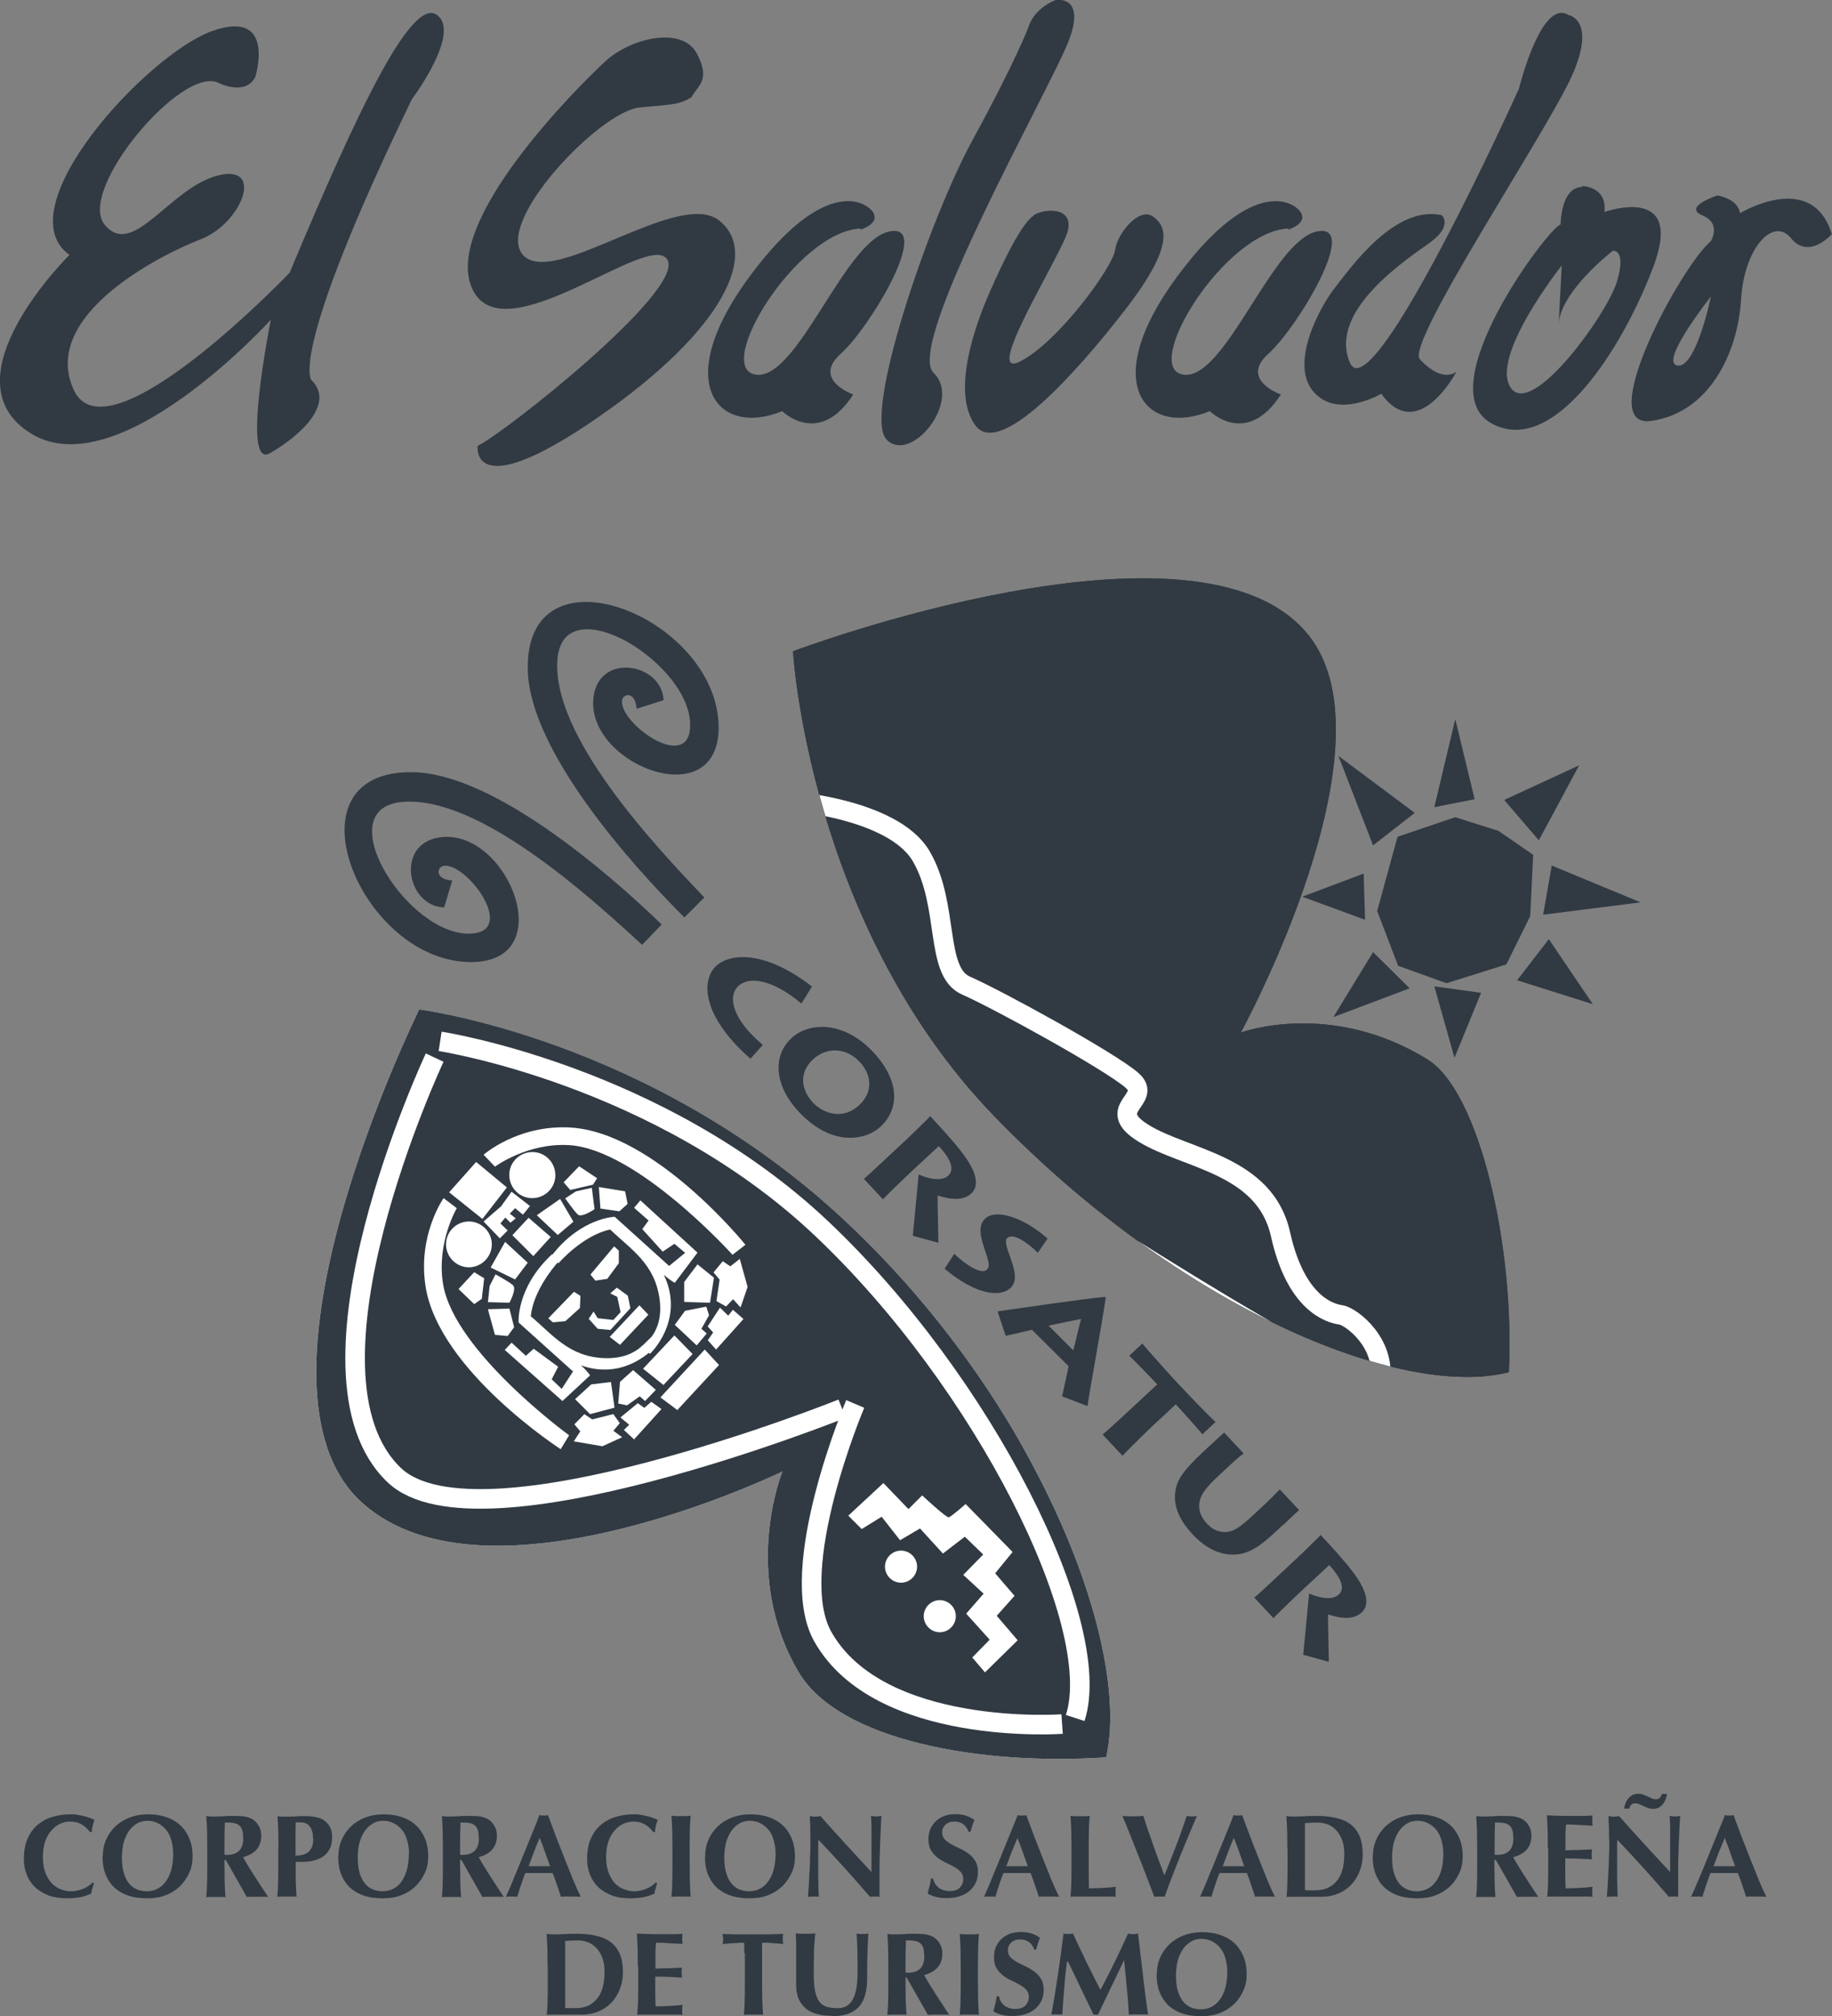 <svg xmlns="http://www.w3.org/2000/svg" xmlns:xlink="http://www.w3.org/1999/xlink" id="Capa_2" data-name="Capa 2" viewBox="0 0 93.61 102.98"><rect x="0" y="0" width="93.61" height="102.98" fill="#808080" stroke="none"/><defs><style>      .cls-1 {        stroke-miterlimit: 10;      }      .cls-1, .cls-2, .cls-3 {        fill: none;      }      .cls-1, .cls-4 {        stroke: #fff;      }      .cls-1, .cls-4, .cls-5, .cls-6 {        fill-rule: evenodd;      }      .cls-2 {        clip-path: url(#clippath-1);      }      .cls-7, .cls-6 {        fill: #fff;      }      .cls-8, .cls-4, .cls-5 {        fill: #313a43;      }      .cls-4 {        stroke-miterlimit: 3.86;      }      .cls-3 {        clip-path: url(#clippath);      }    </style><clipPath id="clippath"><path class="cls-8" d="m40.53,33.26s20.74-7.8,26.33-.82c4.55,5.68-3.46,20.3-3.46,20.3,0,0,4.59-1.7,9.55,1.38,2.63,1.63,4.46,9.49,4.15,15.97-5.53,1.38-16.78-3.27-26.28-13.07-9.49-9.8-10.3-23.76-10.3-23.76h0Z"></path></clipPath><clipPath id="clippath-1"><path class="cls-8" d="m21.42,51.57s11.79,1.47,21.75,10.79c9.97,9.32,14.64,21.85,13.35,27.4-6.47.43-13.65-.87-15.71-4.35-2.97-5.03-.83-10.25-.83-10.25,0,0-15.04,7.32-21.45,1.62-6.68-5.94,2.89-25.21,2.89-25.21h0Z"></path></clipPath></defs><g id="Capa_1-2" data-name="Capa 1"><g><g><path class="cls-5" d="m33.92,35.76l-1.39.44c-.07-.9-.68-.78-.74-.45-.21,1.13,3.31,3.69,3.47,1.44.23-3.23-6.52-7.36-6.78-3.47-.26,3.88,4.91,9.4,7.51,12.12l-1.02,1.02c-2.79-2.78-7.87-8.5-8-12.59-.21-6.68,9.68-2.8,9.75,2.84.05,4.51-6.58,2.03-6.41-1.32.13-2.51,3.51-1.98,3.6-.02Z"></path><polygon class="cls-5" points="70.16 43.18 72.29 41.52 68.39 38.61 70.16 43.18"></polygon><polygon class="cls-5" points="73.29 41.23 75.35 40.82 74.36 36.73 73.29 41.23"></polygon><polygon class="cls-5" points="76.86 40.86 80.69 39.09 78.63 42.92 76.86 40.86"></polygon><polygon class="cls-5" points="79.29 44.21 78.85 46.72 83.83 46.09 79.29 44.21"></polygon><polygon class="cls-5" points="77.52 50.07 79.14 47.97 81.39 51.29 77.52 50.07"></polygon><polygon class="cls-5" points="73.29 50.38 75.68 50.71 74.32 54.03 73.29 50.38"></polygon><polygon class="cls-5" points="68.13 51.95 72.03 50.48 70.16 48.63 68.13 51.95"></polygon><polygon class="cls-5" points="71.41 42.74 74.36 41.74 76.57 42.44 78.34 43.66 78.19 46.79 76.97 49.26 73.91 50.22 71.44 49.33 70.37 46.53 71.41 42.74"></polygon><g><path class="cls-5" d="m38.98,53.37c-.18-.15-.4-.35-.63-.59-1-1.07-1.09-1.98-.63-2.41.6-.56,1.85-.28,3.23.89l.54-.87c-2.29-1.78-4.13-1.78-4.92-1.03-.56.53-.85,1.98,1.03,4,.29.31.54.54.75.71l.62-.69Z"></path><path class="cls-5" d="m40.43,53.04c-.94.87-.89,2.37.37,3.73,1.75,1.88,3.49,1.43,4.18.79,1.1-1.03.87-2.51-.35-3.81-1.48-1.59-3.26-1.59-4.21-.71Zm1.1,1.08c.75-.7,1.75-.58,2.4.12.6.64.71,1.52-.03,2.21-.85.78-1.84.42-2.37-.14-.63-.68-.68-1.55,0-2.19Z"></path><path class="cls-5" d="m45.12,61.25c.06-.08,1.26-1.24,1.45-1.41l1.4-1.3c.79.85.72,1.29.49,1.5-.38.36-1.13.12-1.52-.05-.04.37-.27,2.9-.3,3.13l1.31.36c0-.29-.05-2.1-.04-2.42.7.23,1.32.27,1.72-.1.43-.4.27-1.13-.46-2.07-.42-.56-1.07-1.27-1.64-1.88-.07.1-1.09,1.07-1.23,1.21l-.4.37c-.1.09-1.62,1.53-1.76,1.62l.97,1.04Z"></path><path class="cls-5" d="m48.25,64.79c1.64,1.38,2.87,1.47,3.38,1,.42-.39.17-1.03,0-1.55-.17-.47-.32-.86-.16-1.01.28-.26.98.18,1.56.76l.5-.73c-1.28-1.12-2.66-1.52-3.19-1.02-.39.36-.23.98-.02,1.59.23.67.26.87.11,1.02-.29.27-1.09-.25-1.67-.81l-.49.76Z"></path><path class="cls-5" d="m51.38,68.23c.33-.06,1.2-.28,1.35-.31l1.87,1.86c-.01.13-.26,1.19-.33,1.54l1.3.5c.08-.66.73-4.15.93-5.54l-.04-.04c-.89.07-4.93.66-5.49.74l.42,1.26Zm2.2-.52c.29-.06,1.36-.29,1.66-.34-.07.23-.31,1.28-.4,1.6l-1.26-1.26Z"></path><path class="cls-5" d="m57.35,74.36c.09-.1.92-.94,1.61-1.59l1.12-1.04c.25.26,1.26,1.4,1.36,1.53l.67-.63c-.3-.27-1.55-1.56-1.65-1.68l-.49-.52c-.06-.07-1.37-1.51-1.6-1.81l-.67.63c.19.17,1.01,1.01,1.43,1.46l-1.04.97c-.62.58-1.61,1.49-1.75,1.59l1.02,1.09Z"></path><path class="cls-5" d="m65.55,77.91c.38-.36.72-.69.83-.78l-.99-1.06c-.17.17-.46.49-.8.8l-.18.17c-.91.85-1.28,1.18-1.75,1.21-.35.02-.7-.11-1-.44-.26-.28-.42-.62-.38-1,.05-.47.35-.85,1.09-1.53l.33-.31c.44-.41.71-.64.85-.73l-1-1.07c-.11.1-.5.45-.72.66l-.26.24c-1.17,1.09-1.44,1.54-1.52,2.15-.12.95.48,1.7.87,2.13.61.66,1.28,1.02,1.97,1.05.87.05,1.51-.42,2.43-1.29l.22-.21Z"></path><path class="cls-5" d="m65.07,82.65c.06-.08,1.26-1.24,1.45-1.41l1.4-1.3c.79.85.72,1.29.49,1.5-.38.36-1.13.12-1.52-.05-.04.37-.27,2.9-.3,3.13l1.31.36c0-.29-.05-2.1-.04-2.42.7.23,1.32.27,1.72-.1.43-.4.27-1.13-.46-2.08-.42-.56-1.07-1.27-1.64-1.88-.07.1-1.09,1.07-1.23,1.21l-.4.37c-.1.09-1.62,1.53-1.76,1.62l.97,1.04Z"></path></g><path class="cls-5" d="m22.69,46.37l.42-1.4c-.9-.05-.79-.67-.46-.74,1.13-.23,3.75,3.25,1.5,3.45-3.22.29-7.47-6.39-3.59-6.72,3.87-.33,9.48,4.75,12.25,7.3l1-1.04c-2.83-2.74-8.64-7.72-12.73-7.78-6.68-.09-2.64,9.73,3.01,9.7,4.51-.02,1.92-6.62-1.43-6.39-2.51.17-1.92,3.55.04,3.6Z"></path><g><path class="cls-8" d="m40.53,33.26s20.74-7.8,26.33-.82c4.55,5.68-3.46,20.3-3.46,20.3,0,0,4.59-1.7,9.55,1.38,2.63,1.63,4.46,9.49,4.15,15.97-5.53,1.38-16.78-3.27-26.28-13.07-9.49-9.8-10.3-23.76-10.3-23.76Z"></path><g><path class="cls-8" d="m40.53,33.26s20.74-7.8,26.33-.82c4.55,5.68-3.46,20.3-3.46,20.3,0,0,4.59-1.7,9.55,1.38,2.63,1.63,4.46,9.49,4.15,15.97-5.53,1.38-16.78-3.27-26.28-13.07-9.49-9.8-10.3-23.76-10.3-23.76h0Z"></path><g class="cls-3"><g><path class="cls-5" d="m53.95,59.84c4.83-4.12,7.01-5.06,7.01-5.06,0,0,6.73-2.94,11.39.32,3.28,2.29,3.95,9.42,3.64,15.71-4.07.06-11.05-.89-18.24-5.7,0,0-2.57-2.69-3.8-5.26Z"></path><path class="cls-5" d="m57.62,63.3c-2.38-1.59-4.77-3.54-7.06-5.91-9.23-9.53-10.57-23.08-10.57-23.08,0,0,20.13-7.54,25.57-.75,4.42,5.52-.67,13.71-4.59,21.21-1.63,3.11-5.03,7.48-5.03,7.48l1.69,1.04Z"></path><path class="cls-4" d="m40.06,40.88s5.54.35,7.01,2.85c1.46,2.5.67,5.9,2.29,6.61,1.62.71,7.32,3.84,8.47,4.83,1.15.99-1.51,1.43.63,2.73,2.14,1.31,6.18,1.58,6.97,5.14.79,3.56,2.53,4.04,3.08,4.12.55.08,2.42,1.51,1.98,3.56-3.13-.44-20.66-12.11-20.66-12.11l-9.77-17.73Z"></path></g></g></g></g><g><path class="cls-7" d="m21.42,51.57s11.79,1.47,21.75,10.79c9.97,9.32,14.64,21.85,13.35,27.4-6.47.43-13.65-.87-15.71-4.35-2.97-5.03-.83-10.25-.83-10.25,0,0-15.04,7.32-21.45,1.62-6.68-5.94,2.89-25.21,2.89-25.21Z"></path><g><path class="cls-8" d="m21.42,51.57s11.79,1.47,21.75,10.79c9.97,9.32,14.64,21.85,13.35,27.4-6.47.43-13.65-.87-15.71-4.35-2.97-5.03-.83-10.25-.83-10.25,0,0-15.04,7.32-21.45,1.62-6.68-5.94,2.89-25.21,2.89-25.21h0Z"></path><g class="cls-2"><path class="cls-5" d="m21.42,51.57s11.79,1.47,21.75,10.79c9.97,9.32,14.12,20.98,12.83,26.54-6.47.43-12.59-.47-14.64-3.96-2.97-5.03-.08-11.08-.08-11.08,0,0-17.02,7.04-22,2.53-6.63-6,2.14-24.81,2.14-24.81Z"></path></g></g></g><polygon class="cls-5" points="69.68 44.62 66.54 45.8 69.75 46.98 69.68 44.62"></polygon><path class="cls-1" d="m22.49,53.19s11.16,1.7,19.47,9.54c8.31,7.84,14.52,20.27,12.98,25.02"></path><path class="cls-1" d="m43.7,71.71s-3.59,8.45-1.66,11.88c2.89,5.14,12.23,4.47,12.23,4.47"></path><path class="cls-1" d="m43.03,71.95s-18.6,7.46-22.88,3.4c-5.5-5.22,2.06-21.33,2.06-21.33"></path><path class="cls-6" d="m43.34,77.42l1.8-1.67,1.28,1.33.7-.7s1.23,1.15,1.36,1.12c.13-.03.86-.68.86-.68l2.4,2.45-.89,1.09.99,1.15-.91,1.02,1.07,1.25-1.67,1.64-.65-.76.89-.91-1.2-1.33.89-1.02-1.04-.96,1.02-1.04-.94-.91-1.12.86-1.17-1.28-1.02.6-.94-1.2-1.02.63-.68-.68Z"></path><path class="cls-7" d="m45.22,80.02c0-.45.37-.82.82-.82s.82.37.82.82-.37.82-.82.82-.82-.37-.82-.82Z"></path><path class="cls-7" d="m47.2,82.55c0-.45.37-.82.82-.82s.82.37.82.82-.37.82-.82.82-.82-.37-.82-.82Z"></path><path class="cls-7" d="m24.62,66.34l-.39.27-.8-.77.8-.86.51.31-.12,1.04Zm4-5.1l.68,1.16-.8.68-1.07-1.01,1.19-.83Zm-2.53,1.22l-.27-.27-.25.3.37.36-.4.4-.83-.86.89-.77.54-.75.94.73-.36.44-.4-.33-.27.28.3.24-.25.21Zm6.77,7.45l1.6-1.7.93.95-1.49,1.58-1.04-.83Zm.89,1.46l2.26-2.44.73.79-2.13,2.3-.86-.64Zm2.86-4.92l.16-1.09-.31-.37.47-.57.39.26.48-.38.4,1.43-.36,1.05-.38-.42-.36.37-.5-.28Zm-1.6.5l1.08-.21.14.44-.39.69.27.24-.51.61-1.12-1.05.54-.74Zm.63-2.37l.84.68-.2,1.28-1.32-.04v-1.02s.68-.9.68-.9Zm-4.96-2.85l-.08-1.1,1.34.22.13.64-.42.38-.97-.14Zm-1.16.3c-.2-.19-.64-.82-.64-.82l.55-.36.81-.18.14,1.09s-.66.46-.86.27Zm-2.44-3.18c.65-.07,1.22.4,1.29,1.05.07.65-.4,1.22-1.05,1.29-.65.07-1.22-.4-1.29-1.05-.07-.65.4-1.22,1.05-1.29Zm-2.75.5l1.57,1.3-1.25,1.61-1.7-1.36,1.38-1.55Zm.38-.37s1.74-1.54,4.43-1.39c4.33.25,8.95,5.99,8.95,5.99l-.66.51s-4.86-5.39-8.35-5.6c-2.13-.13-3.79,1.1-3.79,1.1l-.58-.61Zm11.46,9.47l.27-.39-.28-.31.63-.96.42.41.24-.3.54.47-1.4,1.56-.43-.48Zm-4.83,3.78l.33.46-.33.39.45.33-1.01.46-1.46-.25.33-.51-.3-.36.51-.52.4.27,1.07-.27Zm.33-1.64l.68-.61,1.16,1.01-.55.57-.27-.24-.65.46-.45-.09.09-1.1Zm-2.29.88l.83-.76,1.01-.12.18,1.31-1.25.33-.77-.77Zm-3.58-2.53l.34-.36.73.67.4-.36,1.25.92-.33.64.51.49.58-.89-2.78-2.5s-.14-1.77,1.71-3.49l.02.02c1.49-1.89,3.18-1.93,3.18-1.93l2.78,2.51.82-.67-.55-.46-.6.4-1.04-1.15.32-.44-.74-.65.32-.38,2.92,2.67-1.16,1.54s-.19-.08-.56-.41c1.11,2.34-.71,4.04-.71,4.04l-.06-.05c-.63.52-1.84,1.21-3.46.64.36.33.46.51.46.51l-1.41,1.31-2.96-2.62Zm2.7-4.46c-.24.27-1.25,1.48-1.38,2.75,1.1.92,1.95,2.08,3.78,2.14.94.03,1.52-.28,1.87-.59-.02-.01.02-.03.07-.06l.46-.45c.28-.38.53-.99.4-1.93-.25-1.82-1.49-2.54-2.52-3.54-1.42.3-2.64,1.72-2.64,1.72l-.04-.03Zm3.21,2.54l-.17-.78-.36-.18.34-.29.56.41.13.64-1.02,1.11-.65-.06-.46-.51.25-.37.21.34.8.09.37-.4Zm-.56,1.27l1.52-1.62.46.48-1.45,1.54-.52-.4Zm.23-4.63l.24.22v.64s-.59.8-.59.8l-.61.09-.25-.31,1.21-1.44Zm-3.36,3.67l1.31-1.35.33.21-.03.62-.74.67-.64.06-.24-.21Zm-1.99-.49l.24.95-.33.45-.65-.06-.36-1.31,1.1-.03Zm.18-1.19c.21.18-.18.89-.18.89l-1.1-.03.09-.83.3-.59s.68.37.89.55Zm-.03-2.56l.83-.89,1.13.98-.89.98-1.07-1.07Zm-3.39.47c0-.65.53-1.17,1.17-1.17s1.17.53,1.17,1.17-.53,1.17-1.17,1.17-1.17-.53-1.17-1.17Zm-.12-2.36l.67.51s-1.05,1.78-.7,3.88c.57,3.45,6.44,7.72,6.44,7.72l-.43.71s-6.2-4-6.9-8.28c-.43-2.65.92-4.55.92-4.55Zm10.61,10.4l.52.37-1.4,1.55-.52-.48.27-.27-.45-.37.89-.73.33.24.36-.31Zm-4.49-11.2l.8-.83.92.61-.21.33-1.16.27-.34-.39Zm-1.82,4.09l-.65.86-1.25-.61.74-1.31,1.16,1.07Z"></path></g><g><g><path class="cls-5" d="m28.88,101.39v-2.06c0-.1,0-.16,0-.19.09,0,.18-.01.27-.02.09,0,.21-.01.36-.01.21,0,.4.04.57.11.17.07.31.18.43.32.12.14.21.3.28.5.07.2.1.42.1.67,0,.63-.13,1.09-.4,1.4-.26.31-.62.46-1.08.46-.12,0-.23,0-.31,0-.08,0-.16,0-.22-.01,0-.03,0-.09,0-.19v-.99Zm-.89-.95v.82c0,.33,0,.63-.01.89,0,.26-.02.51-.04.76.07,0,.14-.01.22-.01h.27c.16,0,.34,0,.55,0,.21,0,.47,0,.77,0,.28,0,.55-.05.8-.15.25-.1.47-.24.66-.43.19-.19.34-.42.45-.69.11-.27.17-.57.17-.9,0-.38-.06-.7-.17-.95-.11-.25-.27-.45-.48-.6-.2-.15-.45-.25-.73-.31-.28-.06-.59-.1-.94-.1-.27,0-.48,0-.64.02-.16,0-.31.01-.45.01-.1,0-.19,0-.27,0-.08,0-.15-.02-.22-.02.02.26.03.52.04.78,0,.26.01.55.01.88Z"></path><path class="cls-5" d="m32.61,100.44v.82c0,.33,0,.63-.01.89,0,.26-.02.51-.04.76.03,0,.07,0,.11-.01h1.81c.16,0,.29,0,.4.01,0-.02-.01-.05-.02-.09,0-.04,0-.09,0-.15s0-.11,0-.15c0-.04.01-.08.02-.12-.23.03-.46.05-.69.06-.23.01-.46.02-.69.02-.01-.24-.02-.49-.02-.75v-.39c0-.13,0-.26,0-.38.45,0,.91.02,1.37.05,0-.06-.02-.11-.02-.14,0-.04,0-.07,0-.1,0-.04,0-.08,0-.11,0-.04.01-.09.02-.16-.23.01-.45.02-.66.03-.21,0-.44.01-.7.02v-.66c0-.22.01-.44.03-.66.04,0,.12,0,.22,0,.1,0,.22,0,.35.02.13,0,.27.02.4.02.14,0,.27.02.39.02,0-.04-.01-.08-.02-.12,0-.04,0-.09,0-.15,0-.1,0-.19.02-.25-.08,0-.24.02-.47.02-.23,0-.49,0-.79,0-.18,0-.36,0-.54-.01-.18,0-.36-.01-.54-.02.02.26.03.52.04.78,0,.26.01.55.01.88Z"></path><path class="cls-5" d="m38.06,99.75v1.51c0,.33,0,.63-.01.89,0,.26-.02.51-.04.76.07,0,.14-.01.22-.01h.54c.08,0,.15,0,.22.01-.02-.25-.03-.5-.04-.76,0-.26-.01-.56-.01-.89v-1.95s0-.06.01-.08c.06,0,.13,0,.22,0,.09,0,.18,0,.28.02.1,0,.2.01.3.02.1,0,.19.02.27.03,0-.04-.02-.09-.02-.13,0-.04,0-.09,0-.13s0-.09,0-.13c0-.04.02-.09.02-.13-.12,0-.24,0-.35.01-.1,0-.21,0-.33.01-.11,0-.24,0-.37,0h-.97c-.13,0-.26,0-.37,0-.11,0-.22,0-.34-.01-.11,0-.23,0-.37-.01,0,.04.01.09.02.13,0,.04.01.09.01.13s0,.09-.01.13c0,.04,0,.09-.02.13.09-.01.18-.02.29-.03.1-.01.21-.02.31-.02.1,0,.19-.01.28-.02.09,0,.16,0,.22,0,0,.04.01.11.01.21,0,.1,0,.2,0,.32Z"></path><path class="cls-5" d="m42.54,102.98c.58,0,1.02-.15,1.32-.45.3-.3.45-.81.45-1.51,0-.26,0-.51,0-.74,0-.24.02-.45.02-.64,0-.2.02-.37.02-.52,0-.15.02-.27.02-.36-.05,0-.1.02-.15.02-.05,0-.1,0-.15,0-.04,0-.09,0-.14,0-.05,0-.11-.02-.16-.02.02.28.03.55.04.83,0,.27.01.55.01.82s0,.55-.02.81c-.02.26-.06.49-.13.69-.07.2-.17.36-.31.48-.14.12-.32.18-.57.18-.2,0-.37-.02-.52-.06-.15-.04-.27-.12-.38-.24-.1-.12-.18-.3-.23-.52-.05-.22-.08-.52-.08-.89,0-.34,0-.68.01-1.02,0-.34.03-.7.07-1.09-.08,0-.16.02-.25.02-.08,0-.17,0-.25,0s-.16,0-.25,0c-.08,0-.17-.02-.25-.02,0,.1.01.25.02.45,0,.2,0,.46,0,.79,0,.11,0,.21,0,.31v.31c0,.11,0,.23,0,.36v.43c0,.29.05.53.14.73.1.2.23.36.39.49.16.12.36.21.58.26.22.06.47.08.72.08Z"></path><path class="cls-5" d="m47.23,99.9c0,.29-.07.51-.21.65-.14.14-.34.21-.61.21h-.07s-.04,0-.07-.01c0-.55,0-1.09.02-1.64.16,0,.3,0,.42.02.12.02.22.05.29.11.08.05.13.13.17.23.04.1.05.24.05.42Zm-.9,1.11l1.08,1.9c.09,0,.18-.01.27-.01h.55c.09,0,.18,0,.27.01-.22-.33-.44-.67-.66-1.01-.22-.34-.43-.68-.62-1.02.3-.08.53-.21.69-.39.16-.18.24-.42.24-.72,0-.18-.04-.34-.11-.46-.07-.13-.16-.24-.28-.33-.05-.04-.11-.07-.17-.09-.06-.03-.12-.05-.2-.07-.08-.02-.17-.03-.28-.04-.11,0-.24-.01-.39-.01-.2,0-.38,0-.52.02-.14,0-.26.01-.37.01-.1,0-.19,0-.27,0-.08,0-.15-.02-.22-.02.02.26.03.52.04.78,0,.26.01.55.01.88v.82c0,.33,0,.63-.01.89,0,.26-.02.51-.04.76.07,0,.14-.01.22-.01h.54c.08,0,.15,0,.22.01-.02-.25-.03-.5-.04-.76,0-.26-.01-.56-.01-.89v-.25h.05Z"></path><path class="cls-5" d="m49.09,100.44v.82c0,.33,0,.63-.01.89,0,.26-.02.51-.04.76.07,0,.14-.01.22-.01h.54c.08,0,.15,0,.22.01-.02-.25-.03-.5-.04-.76,0-.26-.01-.56-.01-.89v-.82c0-.33,0-.63.01-.88,0-.26.02-.52.04-.78-.07,0-.14.02-.22.02-.08,0-.17,0-.27,0s-.19,0-.27,0c-.08,0-.15-.02-.22-.02.02.26.03.52.04.78,0,.26.01.55.01.88Z"></path><path class="cls-5" d="m52.85,99.58h.09c.04-.13.07-.24.1-.33.03-.09.06-.18.1-.27-.12-.09-.26-.17-.42-.22-.16-.05-.35-.08-.57-.08-.18,0-.35.03-.52.08-.16.06-.3.14-.43.25-.12.11-.22.24-.3.4-.07.16-.11.35-.11.55,0,.23.04.42.13.57.09.14.2.27.33.37.13.1.28.19.43.26.16.07.3.14.43.22.13.07.24.16.33.25.09.1.13.22.13.37,0,.17-.06.31-.17.43-.11.12-.29.18-.53.18-.12,0-.23-.02-.32-.05-.1-.04-.18-.08-.25-.14-.07-.06-.12-.13-.17-.21-.04-.08-.07-.16-.09-.25h-.11c-.02.14-.04.26-.07.38-.03.12-.06.24-.1.39.09.07.22.12.39.17.17.05.37.07.58.07.24,0,.46-.03.65-.09.2-.06.36-.15.51-.27.14-.12.25-.26.33-.43.08-.17.11-.35.11-.55,0-.23-.05-.42-.14-.56-.09-.15-.2-.27-.34-.37-.14-.1-.28-.19-.44-.26-.16-.07-.3-.15-.44-.22-.14-.08-.25-.16-.34-.25-.09-.1-.13-.22-.13-.37s.06-.27.17-.38c.12-.11.27-.16.45-.16.36,0,.6.17.73.52Z"></path><path class="cls-5" d="m54.56,100.19h.01c.23.46.45.92.66,1.37.22.45.43.9.65,1.35.02,0,.04,0,.05-.01h.11s.04,0,.06.01c.22-.46.44-.92.66-1.38.22-.46.45-.92.67-1.4h.01c.05.47.09.95.14,1.43.05.48.08.93.1,1.34.08,0,.17-.01.25-.01h.49c.08,0,.17,0,.25.01-.04-.2-.08-.47-.12-.8-.04-.33-.09-.68-.13-1.06-.04-.38-.09-.77-.14-1.17-.04-.4-.09-.77-.13-1.11-.1.02-.18.03-.25.03-.07,0-.16-.01-.26-.03-.22.49-.45.98-.69,1.47-.24.49-.48.96-.72,1.41-.11-.21-.22-.44-.34-.67-.12-.24-.24-.48-.36-.72-.12-.25-.23-.5-.36-.75-.12-.25-.23-.49-.34-.74-.04,0-.09.02-.13.02-.04,0-.08,0-.11,0-.04,0-.09,0-.13,0-.04,0-.08-.02-.12-.02-.08.7-.18,1.4-.28,2.08-.1.68-.21,1.37-.34,2.06.05,0,.09-.01.14-.01h.28s.1,0,.14.01c.03-.45.06-.9.1-1.35.03-.45.08-.91.14-1.37Z"></path><path class="cls-5" d="m62.71,100.71c0,.33-.04.61-.11.86-.07.24-.17.44-.3.6-.12.16-.26.27-.43.35-.16.08-.34.11-.52.11-.17,0-.33-.03-.48-.09-.15-.06-.29-.16-.4-.29-.12-.14-.21-.32-.28-.54-.07-.22-.1-.49-.1-.81,0-.26.03-.5.08-.72.06-.23.15-.43.26-.6.11-.17.25-.3.41-.4.16-.1.35-.15.55-.15.19,0,.37.04.53.12.16.08.3.19.42.33.12.15.21.32.27.53.06.2.1.44.1.7Zm-3.61.13c0,.38.06.7.18.98.12.27.28.49.49.67.21.17.45.3.73.38.28.08.58.11.9.11.34,0,.65-.05.93-.16.28-.11.52-.26.72-.45.21-.2.36-.43.48-.69.12-.26.17-.54.17-.84,0-.36-.06-.68-.18-.95-.12-.27-.28-.5-.48-.67-.2-.18-.45-.31-.72-.4-.28-.09-.58-.13-.9-.13-.35,0-.67.06-.95.17-.29.11-.53.27-.73.46-.2.2-.36.43-.47.69-.11.26-.16.54-.16.84Z"></path></g><g><path class="cls-5" d="m4.81,96.2l-.08-.05c-.06.07-.14.13-.23.19-.08.06-.17.1-.27.14-.1.04-.19.07-.3.09-.1.02-.2.03-.3.03-.17,0-.35-.03-.52-.1-.17-.06-.32-.16-.46-.3-.13-.14-.24-.32-.33-.54-.08-.22-.13-.49-.13-.79s.04-.6.12-.82c.08-.23.19-.42.33-.57.13-.15.28-.26.44-.33.16-.07.33-.11.49-.11.22,0,.41.04.57.13.16.08.32.22.47.41h.08c0-.1.02-.21.04-.31.02-.1.06-.21.1-.31-.07-.04-.15-.08-.25-.11-.1-.04-.2-.07-.31-.09-.11-.03-.22-.05-.34-.07-.12-.02-.23-.02-.33-.02-.32,0-.62.04-.91.13-.29.08-.54.22-.76.4-.22.18-.39.42-.52.71-.13.29-.19.64-.19,1.06,0,.28.05.55.15.79.1.25.24.46.43.64.19.18.43.31.7.42.28.1.59.14.94.14.49,0,.9-.08,1.23-.25,0-.08.02-.17.05-.25.02-.09.05-.17.08-.26Z"></path><path class="cls-5" d="m8.85,94.69c0,.33-.04.61-.11.85-.07.24-.17.44-.3.6-.12.16-.26.27-.43.35-.16.08-.34.11-.52.11-.17,0-.33-.03-.48-.09-.15-.06-.29-.16-.4-.29-.12-.14-.21-.32-.28-.54-.07-.22-.1-.49-.1-.81,0-.26.03-.5.08-.72.06-.23.15-.43.26-.6.11-.17.25-.3.41-.4.16-.1.35-.15.55-.15.19,0,.37.04.53.12.16.08.3.19.42.33.12.14.21.32.27.53.06.2.1.44.1.7Zm-3.61.13c0,.38.06.7.18.98.12.27.28.49.49.67.21.17.45.3.73.38.28.08.58.11.9.11.34,0,.65-.05.93-.16.28-.11.52-.26.72-.45.2-.2.36-.43.48-.69.12-.26.17-.54.17-.84,0-.36-.06-.68-.18-.95-.12-.27-.28-.5-.48-.67-.2-.18-.45-.31-.72-.4-.28-.09-.58-.13-.9-.13-.35,0-.67.06-.95.17-.28.11-.53.27-.73.46-.2.2-.36.43-.47.69-.11.26-.16.54-.16.84Z"></path><path class="cls-5" d="m12.43,93.88c0,.29-.07.51-.21.65-.14.14-.34.21-.61.21h-.07s-.04,0-.07-.01c0-.55,0-1.09.02-1.64.16,0,.3,0,.42.02.12.02.22.05.29.11.08.05.13.13.17.24.04.1.05.24.05.42Zm-.9,1.11l1.08,1.9c.09,0,.18-.01.27-.01h.55c.09,0,.18,0,.27.01-.22-.33-.44-.67-.66-1.01-.22-.34-.43-.68-.62-1.02.3-.08.53-.21.69-.39.16-.18.24-.42.24-.72,0-.18-.04-.34-.11-.46-.07-.13-.16-.24-.28-.33-.05-.04-.11-.07-.17-.09-.06-.03-.12-.05-.2-.07-.08-.02-.17-.03-.28-.04-.11,0-.24-.01-.39-.01-.2,0-.38,0-.52.02-.14,0-.26.01-.37.01-.1,0-.19,0-.27,0-.08,0-.15-.02-.22-.02.02.26.03.52.04.78,0,.26.01.55.01.89v.82c0,.33,0,.63-.01.89,0,.26-.02.51-.04.76.07,0,.14-.01.22-.01h.54c.08,0,.15,0,.22.01-.02-.25-.03-.5-.04-.76,0-.26-.01-.56-.01-.89v-.25h.05Z"></path><path class="cls-5" d="m16.01,93.9c0,.19-.03.35-.08.46-.06.12-.13.21-.22.27-.09.06-.19.1-.3.12-.1.02-.21.03-.31.03v-.84c0-.28,0-.57.01-.86.02,0,.03,0,.05,0h.2c.08,0,.16.01.24.04.08.03.15.07.2.14.06.06.11.14.14.25.04.1.05.23.05.39Zm-1.79.51v.82c0,.33,0,.63-.01.89,0,.26-.02.51-.04.76.07,0,.14-.01.22-.01h.54c.08,0,.15,0,.22.01-.02-.29-.03-.59-.04-.88,0-.3,0-.6,0-.9h.31c.23,0,.43-.02.62-.07.19-.05.35-.12.49-.22.14-.1.25-.24.33-.4.08-.16.11-.36.11-.59,0-.18-.03-.34-.09-.46-.06-.13-.15-.25-.28-.35-.09-.08-.22-.14-.38-.18-.16-.04-.38-.07-.67-.07-.14,0-.29,0-.45.02-.15,0-.29.01-.43.01-.1,0-.19,0-.27,0-.08,0-.15-.02-.22-.02.02.26.03.52.04.78,0,.26.01.55.01.89Z"></path><path class="cls-5" d="m20.89,94.69c0,.33-.04.61-.11.85-.07.24-.17.44-.29.6-.12.16-.26.27-.43.35-.16.08-.34.11-.52.11-.17,0-.33-.03-.48-.09-.15-.06-.29-.16-.4-.29-.12-.14-.21-.32-.28-.54-.07-.22-.1-.49-.1-.81,0-.26.03-.5.08-.72.06-.23.15-.43.26-.6.11-.17.25-.3.41-.4.16-.1.35-.15.55-.15.19,0,.37.04.53.12.16.08.3.19.42.33.12.14.21.32.27.53.06.2.1.44.1.7Zm-3.61.13c0,.38.06.7.18.98.12.27.28.49.49.67.21.17.45.3.73.38.28.08.58.11.9.11.34,0,.65-.05.93-.16.28-.11.52-.26.72-.45.2-.2.36-.43.48-.69.12-.26.17-.54.17-.84,0-.36-.06-.68-.18-.95-.12-.27-.28-.5-.48-.67-.2-.18-.45-.31-.72-.4-.28-.09-.58-.13-.9-.13-.35,0-.67.06-.95.17-.29.11-.53.27-.73.46-.2.2-.36.43-.47.69-.11.26-.16.54-.16.84Z"></path><path class="cls-5" d="m24.47,93.88c0,.29-.07.51-.21.65-.14.14-.34.21-.61.21h-.07s-.04,0-.07-.01c0-.55,0-1.09.02-1.64.16,0,.3,0,.42.02.12.02.22.05.29.11.08.05.13.13.17.24.04.1.05.24.05.42Zm-.9,1.11l1.08,1.9c.09,0,.18-.01.27-.01h.55c.09,0,.18,0,.27.01-.22-.33-.44-.67-.66-1.01-.22-.34-.43-.68-.62-1.02.3-.08.53-.21.69-.39.16-.18.24-.42.24-.72,0-.18-.04-.34-.11-.46-.07-.13-.16-.24-.28-.33-.05-.04-.11-.07-.17-.09-.06-.03-.12-.05-.2-.07-.08-.02-.17-.03-.28-.04-.11,0-.24-.01-.39-.01-.2,0-.38,0-.52.02-.14,0-.26.01-.37.01-.1,0-.19,0-.27,0-.08,0-.15-.02-.22-.02.02.26.03.52.04.78,0,.26.01.55.01.89v.82c0,.33,0,.63-.01.89,0,.26-.02.51-.04.76.07,0,.14-.01.22-.01h.54c.08,0,.15,0,.22.01-.02-.25-.03-.5-.04-.76,0-.26-.01-.56-.01-.89v-.25h.05Z"></path><path class="cls-5" d="m27.57,93.88c-.1.24-.2.48-.29.72-.09.23-.18.47-.27.72h1.1c-.09-.25-.18-.48-.26-.72-.08-.24-.17-.48-.27-.72Zm2.13,3c-.1,0-.19-.01-.28-.01h-.51c-.08,0-.17,0-.25.01-.06-.2-.13-.4-.2-.6-.07-.21-.14-.41-.22-.61-.13,0-.26,0-.39,0-.13,0-.26,0-.39,0-.1,0-.21,0-.31,0-.1,0-.21,0-.31,0-.08.2-.15.41-.22.61-.07.2-.13.41-.19.6-.05,0-.1-.01-.14-.01h-.28s-.1,0-.16.01c.05-.1.11-.25.19-.43.08-.19.17-.39.26-.63.1-.23.2-.48.31-.75.11-.27.22-.54.33-.81.11-.27.22-.54.33-.81.11-.26.21-.51.29-.74.04,0,.08.02.11.02.04,0,.07,0,.11,0s.08,0,.11,0c.04,0,.07-.02.11-.02.13.34.26.71.41,1.1.15.39.3.77.45,1.15.15.37.29.73.43,1.07.14.34.27.62.39.86Z"></path><path class="cls-5" d="m33.58,96.2l-.08-.05c-.06.07-.14.13-.23.19-.08.06-.17.1-.27.14-.1.04-.19.07-.3.09-.1.02-.2.03-.29.03-.17,0-.35-.03-.52-.1-.17-.06-.32-.16-.46-.3-.13-.14-.24-.32-.33-.54-.08-.22-.13-.49-.13-.79s.04-.6.12-.82c.08-.23.19-.42.33-.57.13-.15.28-.26.44-.33.16-.07.33-.11.49-.11.22,0,.41.04.57.13.16.08.32.22.47.41h.08c0-.1.02-.21.04-.31.02-.1.06-.21.1-.31-.07-.04-.15-.08-.25-.11-.1-.04-.2-.07-.31-.09-.11-.03-.22-.05-.34-.07-.12-.02-.23-.02-.33-.02-.32,0-.62.04-.91.13-.29.08-.54.22-.76.4-.22.18-.39.42-.52.71-.13.29-.19.64-.19,1.06,0,.28.05.55.15.79.1.25.24.46.43.64.19.18.43.31.7.42.28.1.59.14.94.14.49,0,.9-.08,1.23-.25,0-.08.02-.17.05-.25.02-.09.05-.17.08-.26Z"></path><path class="cls-5" d="m34.36,94.41v.82c0,.33,0,.63-.01.89,0,.26-.02.51-.04.76.07,0,.14-.01.22-.01h.54c.08,0,.15,0,.22.01-.02-.25-.03-.5-.04-.76,0-.26-.01-.56-.01-.89v-.82c0-.33,0-.63.01-.89,0-.26.02-.52.04-.78-.07,0-.14.02-.22.02-.08,0-.17,0-.27,0s-.19,0-.27,0c-.08,0-.15-.02-.22-.02.02.26.03.52.04.78,0,.26.01.55.01.89Z"></path><path class="cls-5" d="m39.63,94.69c0,.33-.04.61-.11.85-.07.24-.17.44-.3.6-.12.16-.26.27-.43.35-.16.08-.34.11-.52.11-.17,0-.33-.03-.48-.09-.15-.06-.29-.16-.4-.29-.12-.14-.21-.32-.28-.54-.07-.22-.1-.49-.1-.81,0-.26.03-.5.08-.72.06-.23.15-.43.26-.6.11-.17.25-.3.41-.4.16-.1.35-.15.55-.15.19,0,.37.04.53.12.16.08.3.19.42.33.12.14.21.32.27.53.06.2.1.44.1.7Zm-3.61.13c0,.38.06.7.18.98.12.27.28.49.49.67.21.17.45.3.73.38.28.08.58.11.9.11.34,0,.65-.05.93-.16.28-.11.52-.26.72-.45.2-.2.36-.43.48-.69.12-.26.17-.54.17-.84,0-.36-.06-.68-.18-.95-.12-.27-.28-.5-.48-.67-.2-.18-.45-.31-.72-.4-.28-.09-.58-.13-.9-.13-.35,0-.67.06-.95.17-.29.11-.53.27-.73.46-.2.2-.36.43-.47.69-.11.26-.16.54-.16.84Z"></path><path class="cls-5" d="m41.41,93.94c0,.31,0,.62-.02.96,0,.33-.02.64-.04.92-.01.28-.02.52-.04.72-.01.2-.02.31-.03.34.09,0,.18-.01.28-.01h.14s.1,0,.14.01c0-.04,0-.1-.01-.17,0-.08,0-.17-.01-.29,0-.12,0-.26-.01-.43v-1.67c0-.12,0-.23.01-.35.93.98,1.8,1.94,2.63,2.91.07,0,.15-.01.24-.01s.17,0,.25.01v-1.53c0-.26.01-.52.02-.78,0-.26.02-.54.03-.83.01-.3.03-.63.05-.99-.11.02-.2.03-.27.03s-.16-.01-.27-.03c0,.04.01.12.02.23,0,.12.01.25.01.42,0,.16,0,.34,0,.53,0,.19,0,.38,0,.58v1.11c-.45-.49-.89-.96-1.32-1.43-.43-.47-.86-.95-1.29-1.43-.11.02-.2.03-.27.03s-.16-.01-.27-.03c0,.14.01.31.02.5,0,.19.01.42.01.7Z"></path><path class="cls-5" d="m49.5,93.56h.09c.04-.13.07-.24.1-.33.03-.09.06-.18.1-.27-.12-.09-.26-.16-.42-.22-.16-.05-.35-.08-.57-.08-.18,0-.35.03-.52.08-.16.06-.3.14-.43.25-.12.11-.22.24-.3.4-.07.16-.11.35-.11.55,0,.23.04.42.13.57.09.14.2.27.33.37.13.1.28.19.43.26.16.07.3.14.43.22.13.07.24.16.33.25.09.1.13.22.13.37,0,.17-.06.31-.17.43-.11.12-.29.18-.53.18-.12,0-.23-.02-.33-.05-.1-.04-.18-.08-.25-.14-.07-.06-.12-.13-.17-.2-.04-.08-.07-.16-.09-.25h-.11c-.02.14-.04.26-.07.38-.03.12-.06.24-.1.38.09.07.22.12.39.17.17.05.37.07.58.07.24,0,.46-.03.65-.09.2-.06.37-.15.51-.27.14-.12.25-.26.33-.43.08-.17.11-.35.11-.55,0-.23-.05-.42-.14-.56-.09-.15-.2-.27-.34-.37-.14-.1-.28-.19-.44-.26-.16-.07-.3-.15-.44-.22-.14-.08-.25-.16-.34-.25-.09-.1-.13-.22-.13-.37s.06-.27.17-.38c.12-.11.27-.16.45-.16.36,0,.6.17.73.52Z"></path><path class="cls-5" d="m51.99,93.88c-.1.24-.2.48-.3.72-.09.23-.18.47-.27.72h1.1c-.09-.25-.18-.48-.26-.72-.08-.24-.18-.48-.27-.72Zm2.13,3c-.1,0-.19-.01-.28-.01h-.51c-.08,0-.17,0-.25.01-.06-.2-.13-.4-.2-.6-.07-.21-.14-.41-.22-.61-.13,0-.26,0-.38,0-.13,0-.26,0-.39,0-.1,0-.21,0-.31,0-.1,0-.21,0-.31,0-.08.2-.15.41-.22.61-.07.2-.13.41-.19.6-.05,0-.1-.01-.14-.01h-.28s-.1,0-.16.01c.05-.1.11-.25.19-.43.08-.19.17-.39.26-.63.1-.23.2-.48.31-.75.11-.27.22-.54.33-.81.11-.27.22-.54.33-.81.11-.26.21-.51.3-.74.04,0,.08.02.11.02.04,0,.07,0,.11,0s.08,0,.11,0c.04,0,.07-.02.11-.02.13.34.26.71.41,1.1.15.39.3.77.45,1.15.15.37.29.73.43,1.07.14.34.27.62.39.86Z"></path><path class="cls-5" d="m54.75,94.41v.82c0,.33,0,.63-.01.89,0,.26-.02.51-.04.76.03,0,.07,0,.11-.01h1.81c.16,0,.3,0,.4.01,0-.02-.01-.05-.02-.09,0-.04,0-.09,0-.15s0-.11,0-.15c0-.04.01-.08.02-.12-.23.03-.46.05-.69.06-.23.01-.46.02-.69.02,0-.16,0-.34-.01-.55v-1.48c0-.33,0-.63.01-.89,0-.26.02-.52.04-.78-.07,0-.14.02-.22.02-.08,0-.17,0-.27,0s-.19,0-.27,0c-.08,0-.15-.02-.22-.02.02.26.03.52.04.78,0,.26.01.55.01.89Z"></path><path class="cls-5" d="m59.49,95.77c-.09-.25-.19-.51-.29-.77-.1-.26-.19-.52-.28-.78-.09-.26-.18-.52-.27-.76-.08-.25-.16-.49-.23-.71-.09,0-.18.02-.26.02-.09,0-.18,0-.27,0s-.18,0-.27,0c-.09,0-.18-.02-.27-.02.06.15.14.34.23.55.09.22.18.45.28.7.1.25.2.51.31.78.11.27.21.53.31.79.1.26.19.5.28.73.09.23.16.42.22.58.08,0,.17-.01.27-.01s.18,0,.26.01c.12-.34.25-.7.4-1.08.15-.38.3-.76.45-1.14.15-.37.3-.73.44-1.06.14-.33.26-.62.36-.85-.1.02-.19.03-.26.03s-.16-.01-.26-.03c-.16.47-.33.97-.53,1.49-.2.51-.4,1.03-.61,1.54Z"></path><path class="cls-5" d="m63.04,93.88c-.1.24-.2.48-.29.72-.09.23-.18.47-.27.72h1.1c-.09-.25-.18-.48-.26-.72-.08-.24-.18-.48-.27-.72Zm2.13,3c-.1,0-.19-.01-.28-.01h-.51c-.08,0-.17,0-.25.01-.06-.2-.13-.4-.2-.6-.07-.21-.14-.41-.22-.61-.13,0-.26,0-.39,0-.13,0-.26,0-.39,0-.1,0-.21,0-.31,0-.1,0-.21,0-.31,0-.08.2-.15.41-.22.61-.07.2-.13.41-.19.6-.05,0-.1-.01-.14-.01h-.28s-.1,0-.16.01c.05-.1.11-.25.19-.43.08-.19.17-.39.26-.63.1-.23.2-.48.31-.75.11-.27.22-.54.33-.81.11-.27.22-.54.33-.81.11-.26.21-.51.29-.74.04,0,.08.02.11.02.04,0,.07,0,.11,0s.08,0,.11,0c.04,0,.07-.02.11-.02.13.34.26.71.41,1.1.15.39.3.77.45,1.15.15.37.29.73.43,1.07.14.34.27.62.39.86Z"></path><path class="cls-5" d="m66.68,95.37v-2.06c0-.1,0-.16,0-.19.09,0,.18-.01.27-.02.09,0,.21-.01.36-.01.21,0,.4.04.57.11.17.07.31.18.43.32.12.14.21.3.28.5.07.2.1.42.1.67,0,.63-.13,1.09-.4,1.4-.26.31-.62.46-1.08.46-.12,0-.23,0-.31,0-.08,0-.16,0-.22-.01,0-.03,0-.09,0-.19v-.99Zm-.89-.95v.82c0,.33,0,.63-.01.89,0,.26-.02.51-.04.76.07,0,.14-.01.22-.01h.27c.16,0,.34,0,.55,0,.21,0,.47,0,.77,0,.29,0,.55-.05.8-.15.25-.1.47-.24.66-.43.19-.19.34-.42.45-.69.11-.27.17-.57.17-.9,0-.38-.06-.7-.17-.95-.11-.25-.27-.45-.48-.6-.2-.15-.45-.25-.73-.31-.28-.06-.59-.1-.94-.1-.26,0-.48,0-.64.02-.16,0-.31.01-.45.01-.1,0-.19,0-.27,0-.08,0-.15-.02-.22-.02.02.26.03.52.04.78,0,.26.01.55.01.89Z"></path><path class="cls-5" d="m73.75,94.69c0,.33-.04.61-.11.85-.07.24-.17.44-.3.6-.12.16-.26.27-.43.35-.17.08-.34.11-.52.11-.17,0-.33-.03-.48-.09-.15-.06-.29-.16-.4-.29-.12-.14-.21-.32-.28-.54-.07-.22-.1-.49-.1-.81,0-.26.03-.5.08-.72.06-.23.15-.43.26-.6.11-.17.25-.3.41-.4.16-.1.35-.15.55-.15.19,0,.37.04.53.12.16.08.3.19.42.33.12.14.21.32.27.53.06.2.1.44.1.7Zm-3.61.13c0,.38.06.7.18.98.12.27.28.49.49.67.21.17.45.3.73.38.28.08.58.11.9.11.34,0,.65-.05.93-.16.28-.11.52-.26.72-.45.21-.2.36-.43.48-.69.12-.26.17-.54.17-.84,0-.36-.06-.68-.18-.95-.12-.27-.28-.5-.48-.67-.21-.18-.45-.31-.72-.4-.28-.09-.58-.13-.9-.13-.35,0-.67.06-.95.17-.29.11-.53.27-.73.46-.2.2-.36.43-.47.69-.11.26-.16.54-.16.84Z"></path><path class="cls-5" d="m77.33,93.88c0,.29-.07.51-.21.65-.14.14-.34.21-.61.21h-.07s-.04,0-.07-.01c0-.55,0-1.09.02-1.64.16,0,.31,0,.42.02.12.02.22.05.29.11.08.05.13.13.17.24.04.1.05.24.05.42Zm-.9,1.11l1.08,1.9c.09,0,.18-.01.27-.01h.55c.09,0,.18,0,.27.01-.22-.33-.44-.67-.66-1.01-.22-.34-.43-.68-.62-1.02.3-.08.53-.21.69-.39.16-.18.24-.42.24-.72,0-.18-.04-.34-.11-.46-.07-.13-.16-.24-.28-.33-.05-.04-.11-.07-.17-.09-.06-.03-.12-.05-.21-.07-.08-.02-.17-.03-.28-.04-.11,0-.24-.01-.39-.01-.2,0-.38,0-.52.02-.14,0-.26.01-.37.01-.1,0-.19,0-.27,0-.08,0-.15-.02-.22-.02.02.26.03.52.04.78,0,.26.01.55.01.89v.82c0,.33,0,.63-.01.89,0,.26-.02.51-.04.76.07,0,.14-.01.22-.01h.54c.08,0,.15,0,.22.01-.02-.25-.03-.5-.04-.76,0-.26-.01-.56-.01-.89v-.25h.05Z"></path><path class="cls-5" d="m79.11,94.41v.82c0,.33,0,.63-.01.89,0,.26-.02.51-.04.76.03,0,.07,0,.11-.01h1.81c.16,0,.29,0,.4.01,0-.02-.01-.05-.02-.09,0-.04,0-.09,0-.15s0-.11,0-.15c0-.04.01-.08.02-.12-.23.03-.46.05-.69.06-.23.01-.46.02-.69.02-.01-.24-.02-.49-.02-.75v-.39c0-.13,0-.26,0-.39.45,0,.91.02,1.37.05,0-.06-.02-.11-.02-.14,0-.04,0-.07,0-.1,0-.04,0-.08,0-.11,0-.04.01-.09.02-.16-.23.01-.45.02-.66.03-.21,0-.44.01-.7.02v-.66c0-.22.01-.44.03-.66.04,0,.12,0,.22,0,.1,0,.22.01.35.02.13,0,.27.02.4.02.14,0,.27.02.39.02,0-.04-.01-.08-.02-.12,0-.04,0-.09,0-.15,0-.1,0-.19.02-.25-.08,0-.24.02-.47.02-.23,0-.49,0-.79,0-.18,0-.36,0-.54-.01-.18,0-.36-.01-.54-.02.02.26.03.52.04.78,0,.26.01.55.01.89Z"></path><path class="cls-5" d="m82.98,92.38h.26c.04-.11.09-.19.14-.22.05-.04.11-.05.18-.05.06,0,.13.01.2.04.07.03.15.06.22.1.08.04.15.07.24.1.08.03.16.04.25.04.11,0,.2-.02.28-.06.08-.04.15-.1.21-.17.06-.07.11-.15.14-.24.04-.09.06-.19.08-.29h-.26c-.04.11-.09.19-.14.22-.05.04-.11.05-.17.05-.06,0-.13-.01-.2-.04-.07-.03-.14-.06-.22-.1-.08-.04-.15-.07-.24-.1-.08-.03-.16-.04-.25-.04-.11,0-.2.02-.29.07-.08.04-.15.1-.21.17-.06.07-.1.15-.14.24-.03.09-.06.18-.07.28Zm-.75,1.56c0,.31,0,.62-.02.96,0,.33-.02.64-.04.92-.01.28-.02.52-.04.72-.01.2-.02.31-.03.34.09,0,.18-.01.28-.01h.14s.1,0,.14.01c0-.04,0-.1-.01-.17,0-.08,0-.17-.01-.29,0-.12,0-.26-.01-.43v-1.67c0-.12,0-.23.01-.35.93.98,1.8,1.94,2.63,2.91.07,0,.15-.01.23-.01s.17,0,.25.01v-1.53c0-.26.01-.52.02-.78,0-.26.02-.54.03-.83.01-.3.03-.63.05-.99-.11.02-.2.03-.27.03s-.16-.01-.27-.03c0,.04.01.12.02.23,0,.12.01.25.01.42,0,.16,0,.34,0,.53,0,.19,0,.38,0,.58v1.11c-.45-.49-.89-.96-1.32-1.43-.43-.47-.86-.95-1.29-1.43-.11.02-.2.03-.27.03s-.16-.01-.27-.03c0,.14,0,.31.02.5,0,.19.01.42.01.7Z"></path><path class="cls-5" d="m88.13,93.88c-.1.24-.2.48-.3.72-.09.23-.18.47-.27.72h1.1c-.09-.25-.18-.48-.26-.72-.08-.24-.17-.48-.27-.72Zm2.13,3c-.1,0-.19-.01-.28-.01h-.51c-.08,0-.17,0-.25.01-.06-.2-.13-.4-.2-.6-.07-.21-.14-.41-.22-.61-.13,0-.26,0-.39,0-.13,0-.26,0-.39,0-.1,0-.21,0-.31,0-.1,0-.21,0-.31,0-.08.2-.15.41-.22.61-.07.2-.13.41-.19.6-.05,0-.1-.01-.14-.01h-.28s-.1,0-.16.01c.05-.1.11-.25.19-.43.08-.19.17-.39.27-.63.1-.23.2-.48.31-.75.11-.27.22-.54.33-.81.11-.27.22-.54.33-.81.11-.26.21-.51.3-.74.04,0,.08.02.11.02.04,0,.07,0,.11,0s.08,0,.11,0c.04,0,.07-.02.11-.02.13.34.26.71.41,1.1.15.39.3.77.45,1.15.15.37.29.73.43,1.07.14.34.27.62.39.86Z"></path></g></g><path class="cls-5" d="m87.74,9.98s1.07.16,1.17.91c0,0,3.68-2.24,4.69,1.07,0,0-1.17,1.33-2.08.21-.91-1.12-2.4.48-2.56,3.15-.16,2.67-1.6,5.76-4.59,6.18-2.99.43,1.55-7.94,3.04-9.17,0,0,.59-.91-.43-1.33-1.01-.43.75-1.01.75-1.01Zm-.32,5.17s-.75,3.68-1.71,3.52c-.96-.16,1.71-3.52,1.71-3.52Zm-6.61-5.65s1.33,0,1.17,1.33c0,0,4.11-1.49,2.51,2.77-1.6,4.27-5.17,9.81-8.32,8-3.15-1.81,2.93-9.97,3.57-10.13,0,0,0-1.92,1.12-1.92l-.05-.05Zm1.6,3.31s-2.77,2.13-2.77,3.84l.16-3.09s-3.68,4.64-2.61,6.24c1.07,1.6,4.96-3.79,5.44-5.44.48-1.65-.21-1.55-.21-1.55Zm-2.29-12.05s1.49.21.21,3.09c-1.28,2.88-8.53,13.7-7.78,14.5.75.8,1.39.96,1.87.64,0,0-1.97,3.73-3.84,1.12,0,0-2.24,1.33-3.47-.11-1.23-1.44.32-4.32,1.12-5.33.8-1.01,3.04-4.21,5.44-3.68,0,0,.59.53-.59,1.39-1.17.85-5.22,3.47-4.11,6.13,1.12,2.67,8.64-13.97,8.64-13.97,0,0,1.12-4.59,2.51-3.79Zm-14.3,10.97s.91-.27.69-.8c-.21-.53-2.4-2.19-6.4,3.25-4,5.44-1.55,8.16,1.71,6.82,0,0,1.87,1.87,3.63-.85,0,0-2.13-.75-.64-2.08,1.49-1.33,4.75-6.77,2.45-6.24-2.29.53-4.69,7.68-6.82,7.3-2.13-.37,2.13-7.3,5.39-7.46v.05Zm-13-.74c.59-.37,2.13-.43,1.71.91-.43,1.33-4.37,7.57-2.4,6.56,1.97-1.01,4.75-4.85,4.85-5.7.11-.85,1.23-2.19,1.92-1.71.69.48,1.17,1.44-1.39,4.75-2.56,3.31-6.45,7.62-7.68,5.92-1.23-1.71,0-5.12.75-6.82.75-1.71,1.65-3.52,2.24-3.89ZM53.94,0s1.55-.27.69,2.03c-.85,2.29-8.42,15.57-6.93,17.01,1.49,1.44-1.17,4.69-2.4,3.41-1.23-1.28,2.19-11.25,4.37-15.25,2.19-4,2.88-5.81,2.88-5.81,0,0,.21-.91,1.39-1.39Zm-9.97,11.73s.91-.27.69-.8c-.21-.53-2.4-2.19-6.4,3.25-4,5.44-1.55,8.16,1.71,6.82,0,0,1.87,1.87,3.63-.85,0,0-2.13-.75-.64-2.08,1.49-1.33,4.75-6.77,2.45-6.24-2.29.53-4.69,7.68-6.82,7.3-2.13-.37,2.13-7.3,5.38-7.46v.05Zm-8.64-6.77c.32-.59,1.01-.85.27-2.24-.75-1.39-3.36-.8-4.69.43-1.33,1.23-8.37,8.21-6.77,11.62,1.6,3.41,9.12-3.09,9.97-1.49.85,1.6-8.42,8.9-9.7,9.49,0,0-.43,3.09,6.13-1.44,6.56-4.53,8.26-8.48,6.19-10.08-2.08-1.6-8.37,3.41-9.97,1.81-1.6-1.6,3.85-7.36,5.92-7.57,1.6-.16,1.97-.11,2.67-.53Zm-22.29-1.01s1.12-3.57-2.24-2.35C7.45,2.84.25,10.67,3.55,13.02c0,0-6.45,6.35-1.97,9.12,4.48,2.77,12.26-5.81,12.26-5.81,0,0-1.55,7.68-.05,6.82,1.49-.85,3.36-2.51,2.13-3.73,0,0-1.28-1.12,5.12-14.34,0,0,2.56-3.41,1.28-4.32-1.28-.91-4,4.75-7.52,13.17,0,0-9.33,9.76-11.04,5.97-1.71-3.79,4.43-6.88,6.5-7.68,2.08-.8,3.31-3.89.85-3.25-2.45.64-4.32,4.27-5.76,2.51-1.44-1.76,3.95-8.16,5.81-7.25,0,0,1.33.69,1.87-.27Z"></path></g></g></svg>